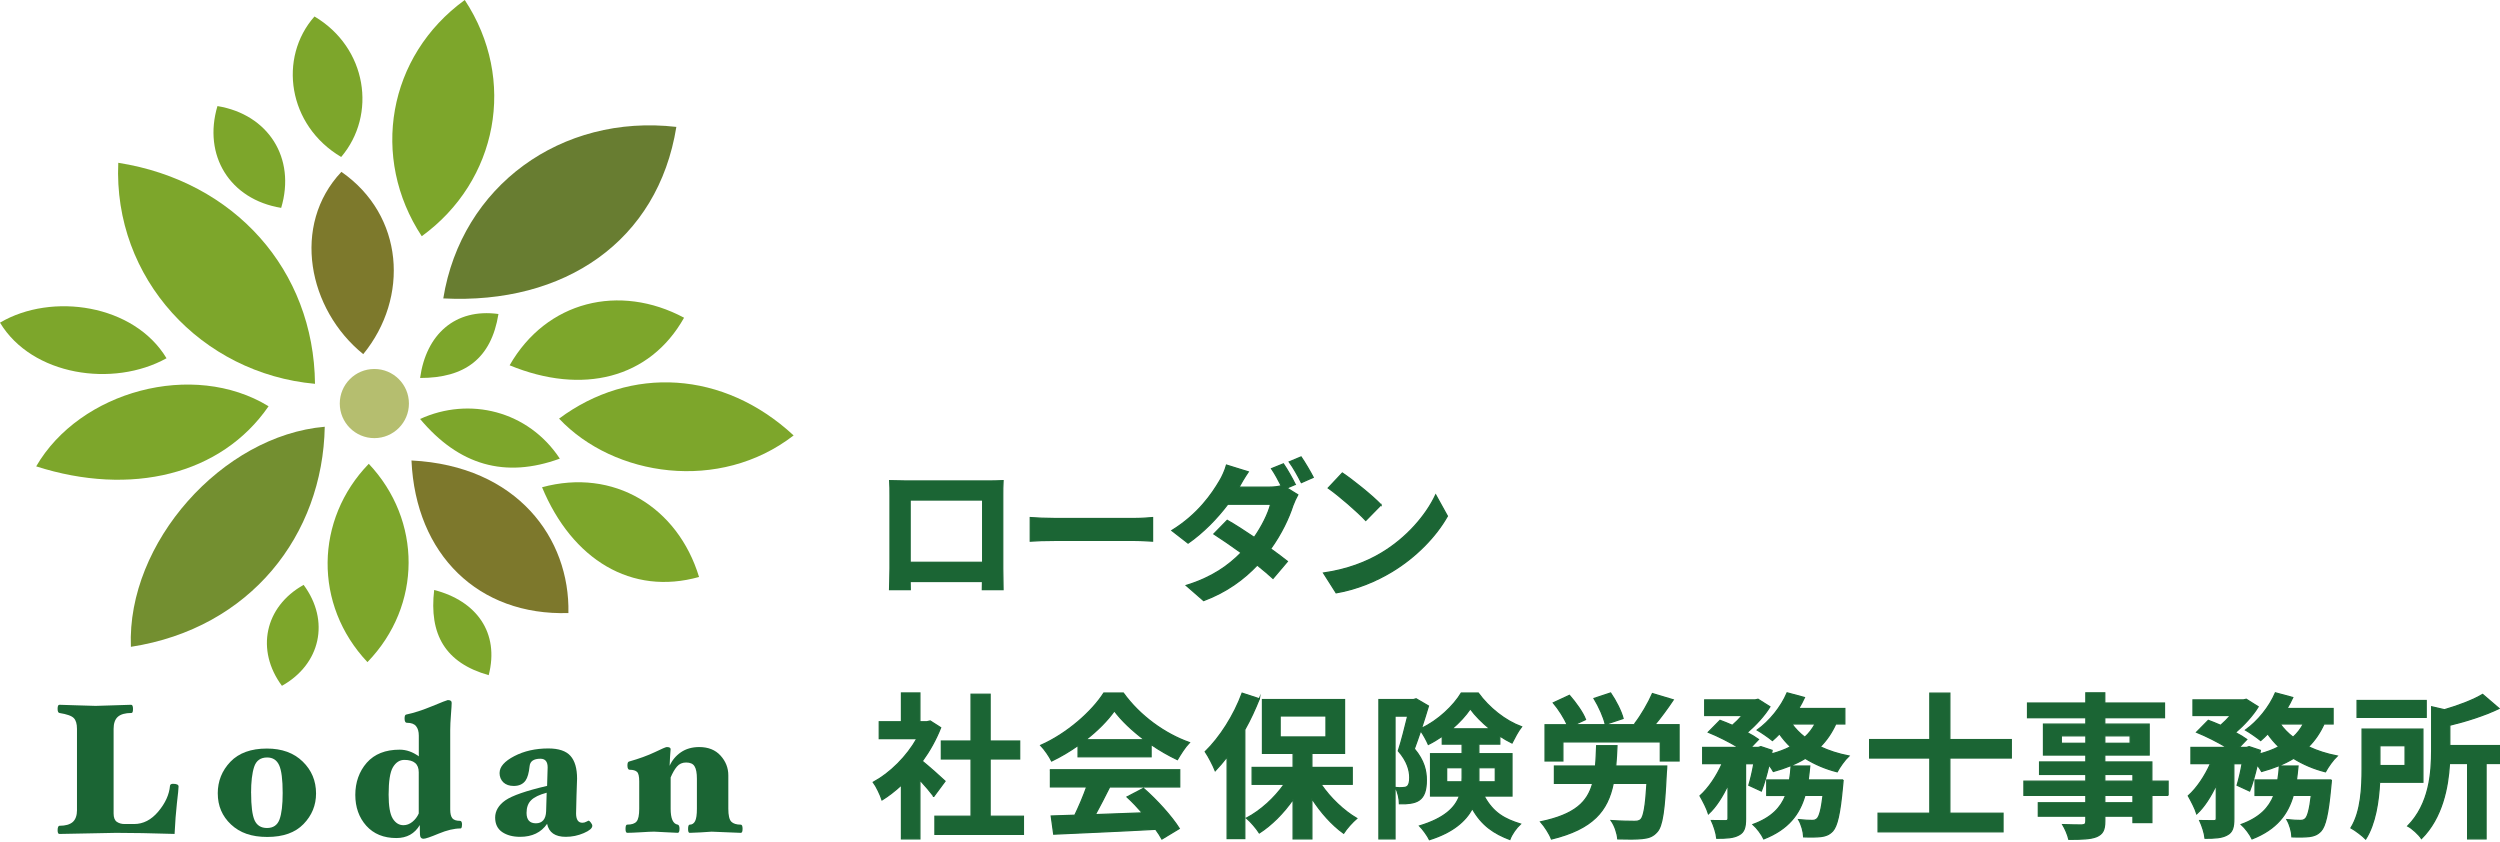 <?xml version="1.0" encoding="UTF-8"?>
<svg xmlns="http://www.w3.org/2000/svg" version="1.1" viewBox="0 0 1000 337">
  <defs>
    <style>
      .cls-1 {
        fill: #b5be6f;
      }

      .cls-2 {
        fill: #738f30;
      }

      .cls-2, .cls-3, .cls-4, .cls-5, .cls-6 {
        fill-rule: evenodd;
      }

      .cls-7 {
        stroke: #1b6534;
        stroke-miterlimit: 10;
        stroke-width: .5px;
      }

      .cls-7, .cls-8 {
        fill: #1b6534;
      }

      .cls-3 {
        fill: #687d31;
      }

      .cls-4 {
        fill: #7da62b;
      }

      .cls-5 {
        fill: #7d792c;
      }

      .cls-6 {
        fill: #7d782c;
      }
    </style>
  </defs>
  <!-- Generator: Adobe Illustrator 28.7.1, SVG Export Plug-In . SVG Version: 1.2.0 Build 142)  -->
  <g>
    <g id="_レイヤー_1" data-name="レイヤー_1">
      <g id="_レイヤー_1-2" data-name="_レイヤー_1">
        <g>
          <g>
            <path class="cls-7" d="M362.26,192.38h33.02c1.5,0,3.78,0,5.94-.12-.12,1.8-.12,4.02-.12,5.82v29.42c0,2.34.12,8.11.12,8.35h-8.29c0-.12.06-1.5.06-3.24h-28.94c.06,1.68.06,3.06.06,3.24h-8.29c0-.3.18-5.52.18-8.41v-29.36c0-1.68,0-4.14-.12-5.82,2.46.06,4.74.12,6.36.12h.02ZM364.06,224.93h29v-24.92h-29v24.92Z"/>
            <path class="cls-7" d="M421.77,207.39h32.24c2.82,0,5.46-.24,7.02-.36v9.43c-1.44-.06-4.5-.3-7.02-.3h-32.24c-3.42,0-7.45.12-9.67.3v-9.43c2.16.18,6.55.36,9.67.36Z"/>
            <path class="cls-7" d="M518.09,193.77l-3.36,1.44,4.38,2.7c-.66,1.2-1.44,2.82-1.98,4.32-1.56,4.86-4.56,11.29-8.89,17.29,2.58,1.86,4.92,3.6,6.72,5.04l-5.76,6.79c-1.62-1.5-3.84-3.36-6.3-5.34-5.28,5.58-12.07,10.69-21.44,14.23l-6.96-6.06c10.39-3.18,17.05-8.05,21.98-13.09-3.9-2.82-7.87-5.52-10.93-7.51l5.34-5.46c3.18,1.8,6.97,4.26,10.81,6.85,3.06-4.38,5.64-9.55,6.55-13.27h-17.17c-4.2,5.58-9.79,11.35-15.85,15.55l-6.48-5.04c10.51-6.48,16.09-14.71,19.15-19.93.9-1.44,2.16-4.2,2.7-6.25l8.71,2.7c-1.44,2.1-3,4.8-3.72,6.12h12.25c1.62,0,3.36-.18,4.68-.54-1.14-2.28-2.58-4.92-3.9-6.85l4.74-1.92c1.5,2.16,3.66,6,4.74,8.23h-.01ZM525.29,190.94l-4.74,2.1c-1.26-2.52-3.18-6-4.86-8.29l4.74-1.98c1.56,2.28,3.78,6.06,4.86,8.17h0Z"/>
            <path class="cls-7" d="M552.42,221.33c10.27-6.07,18.07-15.25,21.86-23.36l4.68,8.47c-4.56,8.11-12.55,16.39-22.22,22.22-6.06,3.66-13.81,7.02-22.28,8.47l-5.04-7.93c9.37-1.32,17.17-4.38,23-7.87h0ZM552.42,201.93l-6.12,6.25c-3.12-3.36-10.63-9.91-15.01-12.97l5.64-6c4.2,2.82,12.01,9.07,15.49,12.73h0Z"/>
            <path class="cls-7" d="M373.53,318.54c-1.31-1.75-3.44-4.25-5.57-6.57v23.58h-7.38v-21.58c-2.5,2.31-5.13,4.38-7.76,6-.63-2-2.38-5.63-3.5-7.07,6.82-3.69,13.39-10.26,17.45-17.45h-15.07v-6.76h8.88v-11.51h7.38v11.51h2.81l1.31-.31,4.19,2.69c-1.88,4.75-4.38,9.26-7.38,13.39,3,2.44,7.82,6.76,9.13,8.01l-4.5,6.07h.01ZM409.37,326.48v7.26h-35.4v-7.26h14.45v-22.89h-11.88v-7.19h11.88v-18.7h7.63v18.7h11.82v7.19h-11.82v22.89h13.32,0Z"/>
            <path class="cls-7" d="M431.23,298.15c-3.32,2.38-6.94,4.5-10.57,6.25-.88-1.81-2.81-4.63-4.38-6.25,10.63-4.69,20.58-13.57,25.27-20.95h7.76c6.63,9.19,16.58,16.33,26.46,19.83-1.88,1.94-3.5,4.63-4.82,6.82-3.44-1.63-7.07-3.69-10.51-6.07v4.94h-29.21v-4.57h0ZM420.16,307.9h51.73v6.88h-28.02c-1.81,3.69-3.88,7.57-5.75,11.07,6-.19,12.45-.44,18.83-.69-1.94-2.25-4.07-4.5-6.13-6.38l6.57-3.44c5.57,4.88,11.38,11.38,14.32,16.07l-6.94,4.19c-.63-1.19-1.5-2.5-2.5-3.88-14.7.81-30.15,1.44-40.78,1.94l-1-7.26,9.44-.31c1.69-3.5,3.44-7.63,4.75-11.32h-14.51v-6.88h-.01ZM457.75,295.89c-4.82-3.63-9.13-7.69-12.01-11.57-2.69,3.82-6.69,7.88-11.45,11.57h23.46Z"/>
            <path class="cls-7" d="M503.74,279.51c-1.63,4.07-3.56,8.32-5.82,12.32v43.6h-7.07v-32.71c-1.56,2-3.13,3.88-4.75,5.57-.69-1.81-2.75-5.82-4-7.63,5.82-5.63,11.51-14.51,14.76-23.39l6.88,2.25h0ZM528.38,313.72c3.69,5.44,9.07,10.57,14.32,13.64-1.69,1.44-4.07,4.07-5.25,5.94-4.57-3.25-9.13-8.32-12.7-13.89v16.14h-7.51v-15.82c-3.82,5.5-8.57,10.26-13.51,13.45-1.13-1.81-3.44-4.5-5.13-5.94,5.63-2.94,11.2-8.01,15.07-13.51h-12.82v-6.76h16.39v-5.63h-12.26v-21.52h32.84v21.52h-13.07v5.63h16.14v6.76h-12.51ZM512.06,294.77h18.33v-8.38h-18.33v8.38Z"/>
            <path class="cls-7" d="M593.61,318.41c3.69,6.88,8.38,9.26,14.57,11.2-1.69,1.56-3.44,4-4.25,6.19-6.25-2.38-11.2-5.57-15.01-12.38-2.69,5-7.76,9.51-17.14,12.45-.69-1.5-2.75-4.32-3.94-5.5,10.07-3.06,14.26-7.32,15.95-11.95h-11.57v-16.95h12.63v-3.82h-7.94v-3.19c-1.81,1.25-3.69,2.38-5.57,3.32-.69-1.63-1.94-3.88-3.06-5.5-.88,2.56-1.75,5.13-2.56,7.26,4,4.75,4.82,8.88,4.82,12.51,0,3.94-.81,6.57-2.88,8.01-1,.69-2.25,1.06-3.63,1.25-1.19.19-2.69.25-4.25.19,0-1.81-.56-4.69-1.63-6.5,1.19.13,2.13.13,2.88.06.69,0,1.38-.13,1.81-.44.75-.56,1.06-1.75,1.06-3.57,0-2.81-.94-6.57-4.57-10.7,1.31-4,2.69-9.57,3.75-13.89h-5.07v49.1h-6.44v-55.73h13.82l1.06-.31,4.94,2.88c-.81,2.75-1.81,5.88-2.81,8.94,6.63-3.06,12.88-9.01,15.95-14.14h6.76c4.32,5.94,10.82,11.13,17.33,13.51-1.38,1.75-2.81,4.5-3.82,6.5-1.56-.75-3.25-1.75-4.88-2.81v3.25h-8.38v3.82h13.26v16.95h-11.2.01ZM584.79,312.72c.06-.56.06-1.13.06-1.69v-3.94h-6.19v5.63h6.13ZM595.93,291.52c-3.06-2.5-5.88-5.32-7.82-8.01-1.75,2.63-4.32,5.44-7.32,8.01h15.14ZM591.55,307.09v5.63h6.57v-5.63h-6.57Z"/>
            <path class="cls-7" d="M666.69,306.4s-.06,2.06-.19,3c-.69,14.82-1.56,21.02-3.69,23.33-1.63,1.88-3.38,2.44-5.88,2.69-2.19.25-6,.25-9.82.13-.19-2.25-1.19-5.32-2.63-7.32,3.69.25,7.57.31,9.19.31,1.13,0,1.88-.06,2.63-.69,1.19-1.13,1.94-5.32,2.5-14.51h-13.51c-2.19,10.88-8.01,18.2-24.71,22.27-.75-2.06-2.75-5.13-4.32-6.88,13.7-2.88,18.76-7.82,20.83-15.39h-15.32v-6.94h16.45c.25-2.5.31-5.19.44-8.13h8.13c-.13,2.88-.25,5.57-.5,8.13h20.4ZM671.63,289.89v14.51h-7.51v-7.63h-38.97v7.63h-7.13v-14.51h8.88c-1.19-2.63-3.38-6.19-5.57-8.76l6.44-3c2.5,2.88,5.38,6.82,6.44,9.69l-4.44,2.06h25.58l-1.38-.5c2.5-3.25,5.38-8.19,7.01-11.95l8.32,2.5c-2.38,3.57-5.07,7.19-7.38,9.95h9.71ZM642.11,289.76c-.56-2.75-2.5-7.07-4.5-10.38l6.63-2.19c2.13,3.13,4.25,7.26,5,10.2l-7.13,2.38h0Z"/>
            <path class="cls-7" d="M734.3,289.58c-1.63,3.57-3.69,6.57-6.25,9.13,3.44,1.63,7.32,2.88,11.51,3.69-1.63,1.5-3.69,4.44-4.69,6.32-4.75-1.19-9.01-3.06-12.76-5.38-3.69,2.25-8.01,3.94-12.76,5.25-.38-.69-1-1.63-1.75-2.63-.88,3.88-1.94,7.63-3.06,10.45l-5-2.31c.69-2.31,1.44-5.44,2-8.63h-3.32v22.02c0,3.38-.5,5.38-2.69,6.5-2.13,1.19-4.94,1.31-8.82,1.31-.19-2.06-1.19-5.07-2.13-7.07,2.31.06,4.82.06,5.63.06.75-.06,1-.19,1-.94v-13.39c-2.19,4.63-4.82,8.82-7.82,11.57-.63-2.13-2.25-5.19-3.38-7.19,3.44-3.06,6.69-7.94,8.88-12.88h-7.82v-6.5h14.32c-3.5-2.13-8.19-4.5-12.07-6.07l4.69-4.75c1.5.56,3.25,1.25,4.94,2,1.38-1.19,2.75-2.56,3.94-3.94h-15.01v-6.25h20.2l1.13-.25,4.75,3c-2.13,3.5-5.63,7.32-9.13,10.32,1.81.94,3.38,1.88,4.57,2.75l-3.06,3.19h3l1-.31,4.5,1.5-.25,1.44c2.75-.75,5.38-1.69,7.63-2.88-1.63-1.56-3.13-3.32-4.44-5.19-.94,1-1.88,1.88-2.81,2.69-1.44-1.19-4.32-3.19-6.07-4.19,4.88-3.5,9.51-9.13,11.95-14.89l6.94,1.88c-.69,1.5-1.44,2.94-2.31,4.38h18.45v6.19h-3.63ZM737.24,311.97s-.13,1.94-.25,2.81c-1,10.82-2.13,15.64-3.94,17.64-1.38,1.44-2.69,1.94-4.57,2.19-1.56.19-4.13.25-7.01.13-.06-2.06-.88-4.94-2-6.88,2.25.25,4.38.31,5.38.31.88,0,1.38-.13,2-.69.88-.81,1.69-3.5,2.38-9.32h-7.26c-2.13,7.44-6.57,13.51-16.45,17.39-.81-1.75-2.75-4.38-4.32-5.75,7.51-2.75,11.13-6.76,13.07-11.63h-7.57v-6.19h9.13c.31-1.81.5-3.63.63-5.57h7.44c-.19,1.88-.38,3.75-.63,5.57h13.97ZM716.73,289.58c1.38,1.94,3.13,3.75,5.19,5.32,1.69-1.5,3.06-3.32,4.13-5.32h-9.32Z"/>
            <path class="cls-7" d="M779.94,303.21v22.08h21.27v7.44h-49.98v-7.44h20.7v-22.08h-24.08v-7.38h24.08v-18.58h8.01v18.58h24.58v7.38h-24.58Z"/>
            <path class="cls-7" d="M867.25,318.16h-6.5v10.88h-7.57v-2.56h-11.26v1.94c0,3.69-.88,5.19-3.32,6.25-2.38.94-5.75,1.06-11.07,1.06-.38-1.75-1.5-4.32-2.44-5.88,3,.13,6.69.13,7.69.13,1.19-.06,1.56-.44,1.56-1.56v-1.94h-19.01v-5.38h19.01v-2.94h-24.77v-5.69h24.77v-2.69h-18.51v-5h18.51v-2.75h-16.95v-12.38h16.95v-2.56h-23.33v-5.88h23.33v-4.07h7.57v4.07h23.89v5.88h-23.89v2.56h17.76v12.38h-17.76v2.75h18.83v7.69h6.5v5.69h.01ZM834.35,297.33v-3h-9.82v3h9.82ZM841.92,294.33v3h10.13v-3h-10.13ZM841.92,312.47h11.26v-2.69h-11.26v2.69ZM853.18,318.16h-11.26v2.94h11.26v-2.94Z"/>
            <path class="cls-7" d="M929.61,289.58c-1.63,3.57-3.69,6.57-6.25,9.13,3.44,1.63,7.32,2.88,11.51,3.69-1.63,1.5-3.69,4.44-4.69,6.32-4.75-1.19-9.01-3.06-12.76-5.38-3.69,2.25-8.01,3.94-12.76,5.25-.38-.69-1-1.63-1.75-2.63-.88,3.88-1.94,7.63-3.06,10.45l-5-2.31c.69-2.31,1.44-5.44,2-8.63h-3.32v22.02c0,3.38-.5,5.38-2.69,6.5-2.13,1.19-4.94,1.31-8.82,1.31-.19-2.06-1.19-5.07-2.13-7.07,2.31.06,4.82.06,5.63.06.75-.06,1-.19,1-.94v-13.39c-2.19,4.63-4.82,8.82-7.82,11.57-.63-2.13-2.25-5.19-3.38-7.19,3.44-3.06,6.69-7.94,8.88-12.88h-7.82v-6.5h14.32c-3.5-2.13-8.19-4.5-12.07-6.07l4.69-4.75c1.5.56,3.25,1.25,4.94,2,1.38-1.19,2.75-2.56,3.94-3.94h-15.01v-6.25h20.2l1.13-.25,4.75,3c-2.13,3.5-5.63,7.32-9.13,10.32,1.81.94,3.38,1.88,4.57,2.75l-3.06,3.19h3l1-.31,4.5,1.5-.25,1.44c2.75-.75,5.38-1.69,7.63-2.88-1.63-1.56-3.13-3.32-4.44-5.19-.94,1-1.88,1.88-2.81,2.69-1.44-1.19-4.32-3.19-6.07-4.19,4.88-3.5,9.51-9.13,11.95-14.89l6.94,1.88c-.69,1.5-1.44,2.94-2.31,4.38h18.45v6.19h-3.63ZM932.55,311.97s-.13,1.94-.25,2.81c-1,10.82-2.13,15.64-3.94,17.64-1.38,1.44-2.69,1.94-4.57,2.19-1.56.19-4.13.25-7.01.13-.06-2.06-.88-4.94-2-6.88,2.25.25,4.38.31,5.38.31.88,0,1.38-.13,2-.69.88-.81,1.69-3.5,2.38-9.32h-7.26c-2.13,7.44-6.57,13.51-16.45,17.39-.81-1.75-2.75-4.38-4.32-5.75,7.51-2.75,11.13-6.76,13.07-11.63h-7.57v-6.19h9.13c.31-1.81.5-3.63.63-5.57h7.44c-.19,1.88-.38,3.75-.63,5.57h13.97ZM912.04,289.58c1.38,1.94,3.13,3.75,5.19,5.32,1.69-1.5,3.06-3.32,4.13-5.32h-9.32Z"/>
            <path class="cls-7" d="M951.84,312.91c-.38,7.63-1.69,16.58-5.57,22.7-1.19-1.25-4.25-3.57-5.88-4.44,4.13-6.69,4.44-16.45,4.44-23.64v-15.89h24.33v21.27h-17.33.01ZM970.48,286.95h-27.65v-6.76h27.65v6.76ZM951.96,298.27v7.94h10.07v-7.94h-10.07ZM1000,305.4h-5.57v30.15h-7.38v-30.15h-7.26c-.56,9.57-2.88,21.7-11.2,30.02-1-1.56-3.75-4.13-5.5-5,8.69-8.82,9.57-21.2,9.57-30.46v-17.26l5.13,1.19c5.82-1.69,11.63-3.94,15.26-6.13l6.57,5.63c-5.75,2.75-12.95,5.07-19.7,6.69v8.13h20.08v7.19Z"/>
          </g>
          <g>
            <path class="cls-8" d="M30.79,323.94v-32.4c0-2-.42-3.43-1.26-4.29-.82-.89-2.74-1.57-5.77-2.06-.48-.1-.72-.65-.72-1.66,0-1.08.24-1.62.72-1.62.43,0,2.76.07,7,.22,4.23.14,6.73.22,7.5.22.7,0,3.08-.07,7.14-.22,4.09-.14,6.44-.22,7.04-.22.51,0,.76.55.76,1.66s-.2,1.62-.61,1.62c-2.48,0-4.29.51-5.45,1.52-1.13,1.01-1.7,2.62-1.7,4.83v33.84c0,1.64.43,2.76,1.3,3.36.87.58,1.89.87,3.07.87h3.82c3.66,0,6.88-1.66,9.67-4.98,2.81-3.34,4.38-6.77,4.69-10.28.05-.55.45-.83,1.19-.83,1.49,0,2.24.36,2.24,1.08,0,.79-.22,2.99-.65,6.6-.41,3.61-.72,7.73-.94,12.37-9.33-.29-17.14-.43-23.41-.43-.77,0-4.52.07-11.26.22-6.74.14-10.53.22-11.4.22-.48,0-.72-.49-.72-1.48,0-1.2.28-1.8.83-1.8,2.31,0,4.04-.49,5.2-1.48,1.15-1.01,1.73-2.63,1.73-4.87h0Z"/>
            <path class="cls-8" d="M87.1,317.38c0-4.91,1.68-9.13,5.05-12.66,3.39-3.54,8.26-5.3,14.61-5.3,5.99,0,10.76,1.73,14.32,5.2,3.56,3.46,5.34,7.72,5.34,12.77,0,4.71-1.67,8.79-5.01,12.23-3.32,3.44-8.15,5.16-14.5,5.16s-10.94-1.66-14.5-4.98c-3.54-3.32-5.3-7.46-5.3-12.41h0ZM100.45,317.2c0,5.2.46,8.83,1.37,10.9.94,2.07,2.6,3.1,4.98,3.1,2.5,0,4.17-1.14,5.01-3.43.84-2.29,1.26-5.81,1.26-10.57,0-5.36-.47-9.07-1.41-11.11-.94-2.07-2.54-3.1-4.8-3.1-2.65,0-4.38,1.25-5.2,3.75s-1.23,5.99-1.23,10.46h.02Z"/>
            <path class="cls-8" d="M184.79,329.86c0,1.01-.19,1.52-.58,1.52-2.53,0-5.43.69-8.73,2.06-3.27,1.37-5.29,2.06-6.06,2.06-.7,0-1.14-.32-1.33-.97-.1-.34-.14-1.03-.14-2.09s0-1.86-.04-2.42c-2.04,3.46-5.17,5.2-9.38,5.2-5.05,0-9.06-1.64-12.01-4.91-2.94-3.3-4.4-7.42-4.4-12.37s1.53-9.36,4.58-12.84c3.08-3.49,7.47-5.23,13.17-5.23,2.65,0,5.2.89,7.65,2.67v-8.26c0-1.64-.36-2.9-1.08-3.79-.72-.92-1.94-1.37-3.64-1.37-.65,0-.97-.58-.97-1.73,0-.92.19-1.43.58-1.55,3.13-.65,6.63-1.78,10.5-3.39,3.9-1.61,5.97-2.42,6.21-2.42,1.03,0,1.55.37,1.55,1.12,0,.7-.1,2.27-.29,4.73-.19,2.43-.29,4.47-.29,6.13v31.82c0,1.59.28,2.74.83,3.46.58.7,1.6,1.05,3.07,1.05.55,0,.83.52.83,1.55l-.03-.03ZM161.73,303.96c-1.85,0-3.37.97-4.55,2.92-1.15,1.93-1.73,5.58-1.73,10.97,0,4.62.55,7.82,1.66,9.6,1.11,1.75,2.53,2.63,4.26,2.63,1.28,0,2.47-.45,3.57-1.33,1.13-.92,1.98-2.03,2.56-3.36v-16.49c0-3.3-1.93-4.94-5.77-4.94h0Z"/>
            <path class="cls-8" d="M199.84,309.12c0-2.4,1.96-4.63,5.88-6.67s8.46-3.07,13.6-3.07c4.16,0,7.12,1,8.88,2.99,1.75,1.97,2.63,5,2.63,9.09-.17,4.4-.3,9.04-.4,13.93,0,1.15.2,2.07.61,2.74.43.65,1.07.97,1.91.97.55,0,1.07-.13,1.55-.4.51-.29.79-.43.87-.43.29,0,.61.25.97.76.38.48.58.92.58,1.3,0,.96-1.14,1.94-3.43,2.92-2.29.99-4.68,1.48-7.18,1.48-4.26,0-6.75-1.73-7.47-5.2-2.38,3.46-5.98,5.2-10.79,5.2-2.91,0-5.3-.64-7.18-1.91-1.88-1.3-2.81-3.23-2.81-5.81s1.37-4.99,4.11-6.89c2.76-1.9,8.32-3.82,16.67-5.77.1-2.12.17-4.58.22-7.4,0-2.31-.96-3.46-2.89-3.46-2.69,0-4.14,1-4.33,2.99-.27,2.67-.81,4.58-1.62,5.74-1.03,1.44-2.61,2.16-4.73,2.16-1.73,0-3.12-.48-4.15-1.44-1.01-.99-1.52-2.26-1.52-3.82h.02ZM218.67,317.09c-2.91.77-4.98,1.77-6.21,2.99-1.23,1.2-1.84,2.9-1.84,5.09,0,2.76,1.25,4.15,3.75,4.15s3.98-1.61,4.08-4.83l.22-7.4Z"/>
            <path class="cls-8" d="M268.26,311.05v12.45c0,1.93.23,3.43.69,4.51.48,1.08,1.19,1.7,2.13,1.84.48.12.72.67.72,1.66,0,1.08-.23,1.62-.69,1.62-.51,0-2.04-.07-4.62-.22-2.55-.17-4.16-.25-4.83-.25-1.06,0-2.85.09-5.38.25-2.5.14-4.29.22-5.38.22-.46,0-.69-.52-.69-1.55,0-1.15.22-1.73.65-1.73,1.8,0,3.05-.41,3.75-1.23.72-.82,1.08-2.53,1.08-5.12v-10.97c0-2-.3-3.26-.9-3.79-.6-.55-1.55-.83-2.85-.83-.65,0-.97-.58-.97-1.73,0-.92.2-1.43.61-1.55,4.04-1.15,7.48-2.4,10.32-3.75,2.84-1.37,4.44-2.06,4.8-2.06,1.03,0,1.55.28,1.55.83,0,.31-.07,1.31-.22,2.99-.12,1.68-.18,2.91-.18,3.68.99-2.21,2.49-4.02,4.51-5.41,2.04-1.39,4.49-2.09,7.32-2.09,3.63,0,6.48,1.14,8.55,3.43,2.07,2.29,3.1,4.91,3.1,7.87v13.39c0,2.62.4,4.34,1.19,5.16.79.79,2.06,1.19,3.79,1.19.48,0,.72.55.72,1.66s-.23,1.62-.69,1.62c-.27,0-2.09-.07-5.48-.22-3.37-.17-5.43-.25-6.21-.25-.6.07-2.11.17-4.51.29-2.38.12-3.8.18-4.26.18s-.65-.52-.65-1.55c0-1.15.22-1.73.65-1.73.96,0,1.68-.47,2.16-1.41s.72-2.58.72-4.94v-12.01c0-2.31-.31-3.97-.94-4.98-.6-1.01-1.72-1.52-3.36-1.52-1.54,0-2.76.54-3.68,1.62s-1.77,2.56-2.56,4.44h.04Z"/>
            <g>
              <path class="cls-3" d="M270.54,50.76c-7.37,45.73-44.73,71.09-93.23,68.61,7.27-45.01,47.23-73.91,93.23-68.61Z"/>
              <path class="cls-4" d="M185.9,0c21,31.85,13.19,72.43-17.2,94.49-20.66-31.37-13.67-72.09,17.2-94.49Z"/>
              <path class="cls-6" d="M164.59,184.19c42.4,2.15,63.43,31.27,62.77,61.03-35.92,1.12-61.09-23.32-62.77-61.03Z"/>
              <path class="cls-4" d="M47.31,65.12c46.52,7.31,78.24,42.9,78.69,88.41-45.41-4.11-80.77-42.14-78.69-88.41Z"/>
              <path class="cls-5" d="M145.3,141.66c-22.07-17.85-28.83-51.59-8.74-72.92,25.05,17.39,27.24,50.25,8.74,72.92Z"/>
              <path class="cls-4" d="M66.61,143.3c-21.31,11.84-53.84,6.99-66.61-14.24,20.71-12.22,53.65-7.32,66.61,14.24Z"/>
              <path class="cls-4" d="M136.47,62.79c-21.4-12.65-25.22-39.74-10.68-56.2,21.08,12.48,25.02,39.35,10.68,56.2Z"/>
              <path class="cls-4" d="M112.47,83.15c-20.59-3.37-31.35-21.01-25.49-40.72,20.29,3.34,31.46,20.71,25.49,40.72Z"/>
              <path class="cls-4" d="M168.04,151.19c2.38-17.36,13.97-27.98,31.34-25.59-2.88,17.88-13.5,25.61-31.34,25.59Z"/>
              <path class="cls-2" d="M52.36,258.73c-1.69-41.67,36.62-84.5,77.54-88.03-.78,43.23-29.64,80.62-77.54,88.03Z"/>
              <path class="cls-4" d="M146.98,264.85c-21.62-22.92-21.05-57.04.53-79.33,21.28,22.58,21.39,56.67-.53,79.33Z"/>
              <path class="cls-4" d="M14.47,186.55c17.46-30.15,62.81-42.5,92.96-24.05-18.9,27.45-55.03,36.19-92.96,24.05Z"/>
              <path class="cls-4" d="M273.63,127.09c-13.72,24.41-40.73,31.01-69.78,19.03,14.73-25.77,43.97-32.82,69.78-19.03Z"/>
              <path class="cls-4" d="M121.45,233.95c-15.66,8.76-19.2,26.17-8.68,40.38,15.42-8.63,19.35-25.95,8.68-40.38h0Z"/>
              <path class="cls-4" d="M317.45,174.17c-29.58,22.9-71.9,16.54-93.82-6.72,28.57-21.27,65.78-19.27,93.82,6.72Z"/>
              <path class="cls-4" d="M223.93,183.45c-21.91,8-40.35,2.68-55.89-15.86,19.62-9,43.22-3.35,55.89,15.86Z"/>
              <circle class="cls-1" cx="149.74" cy="161.42" r="13.83"/>
              <path class="cls-4" d="M279.62,230.79c-26.97,7.56-50.73-6.87-62.8-35.89,28.64-7.81,54.3,7.89,62.8,35.89Z"/>
              <path class="cls-4" d="M173.67,235.99c16.97,4.37,26.18,17.1,21.81,34.08-17.43-4.92-23.89-16.36-21.81-34.08Z"/>
            </g>
          </g>
        </g>
      </g>
    </g>
  </g>
</svg>